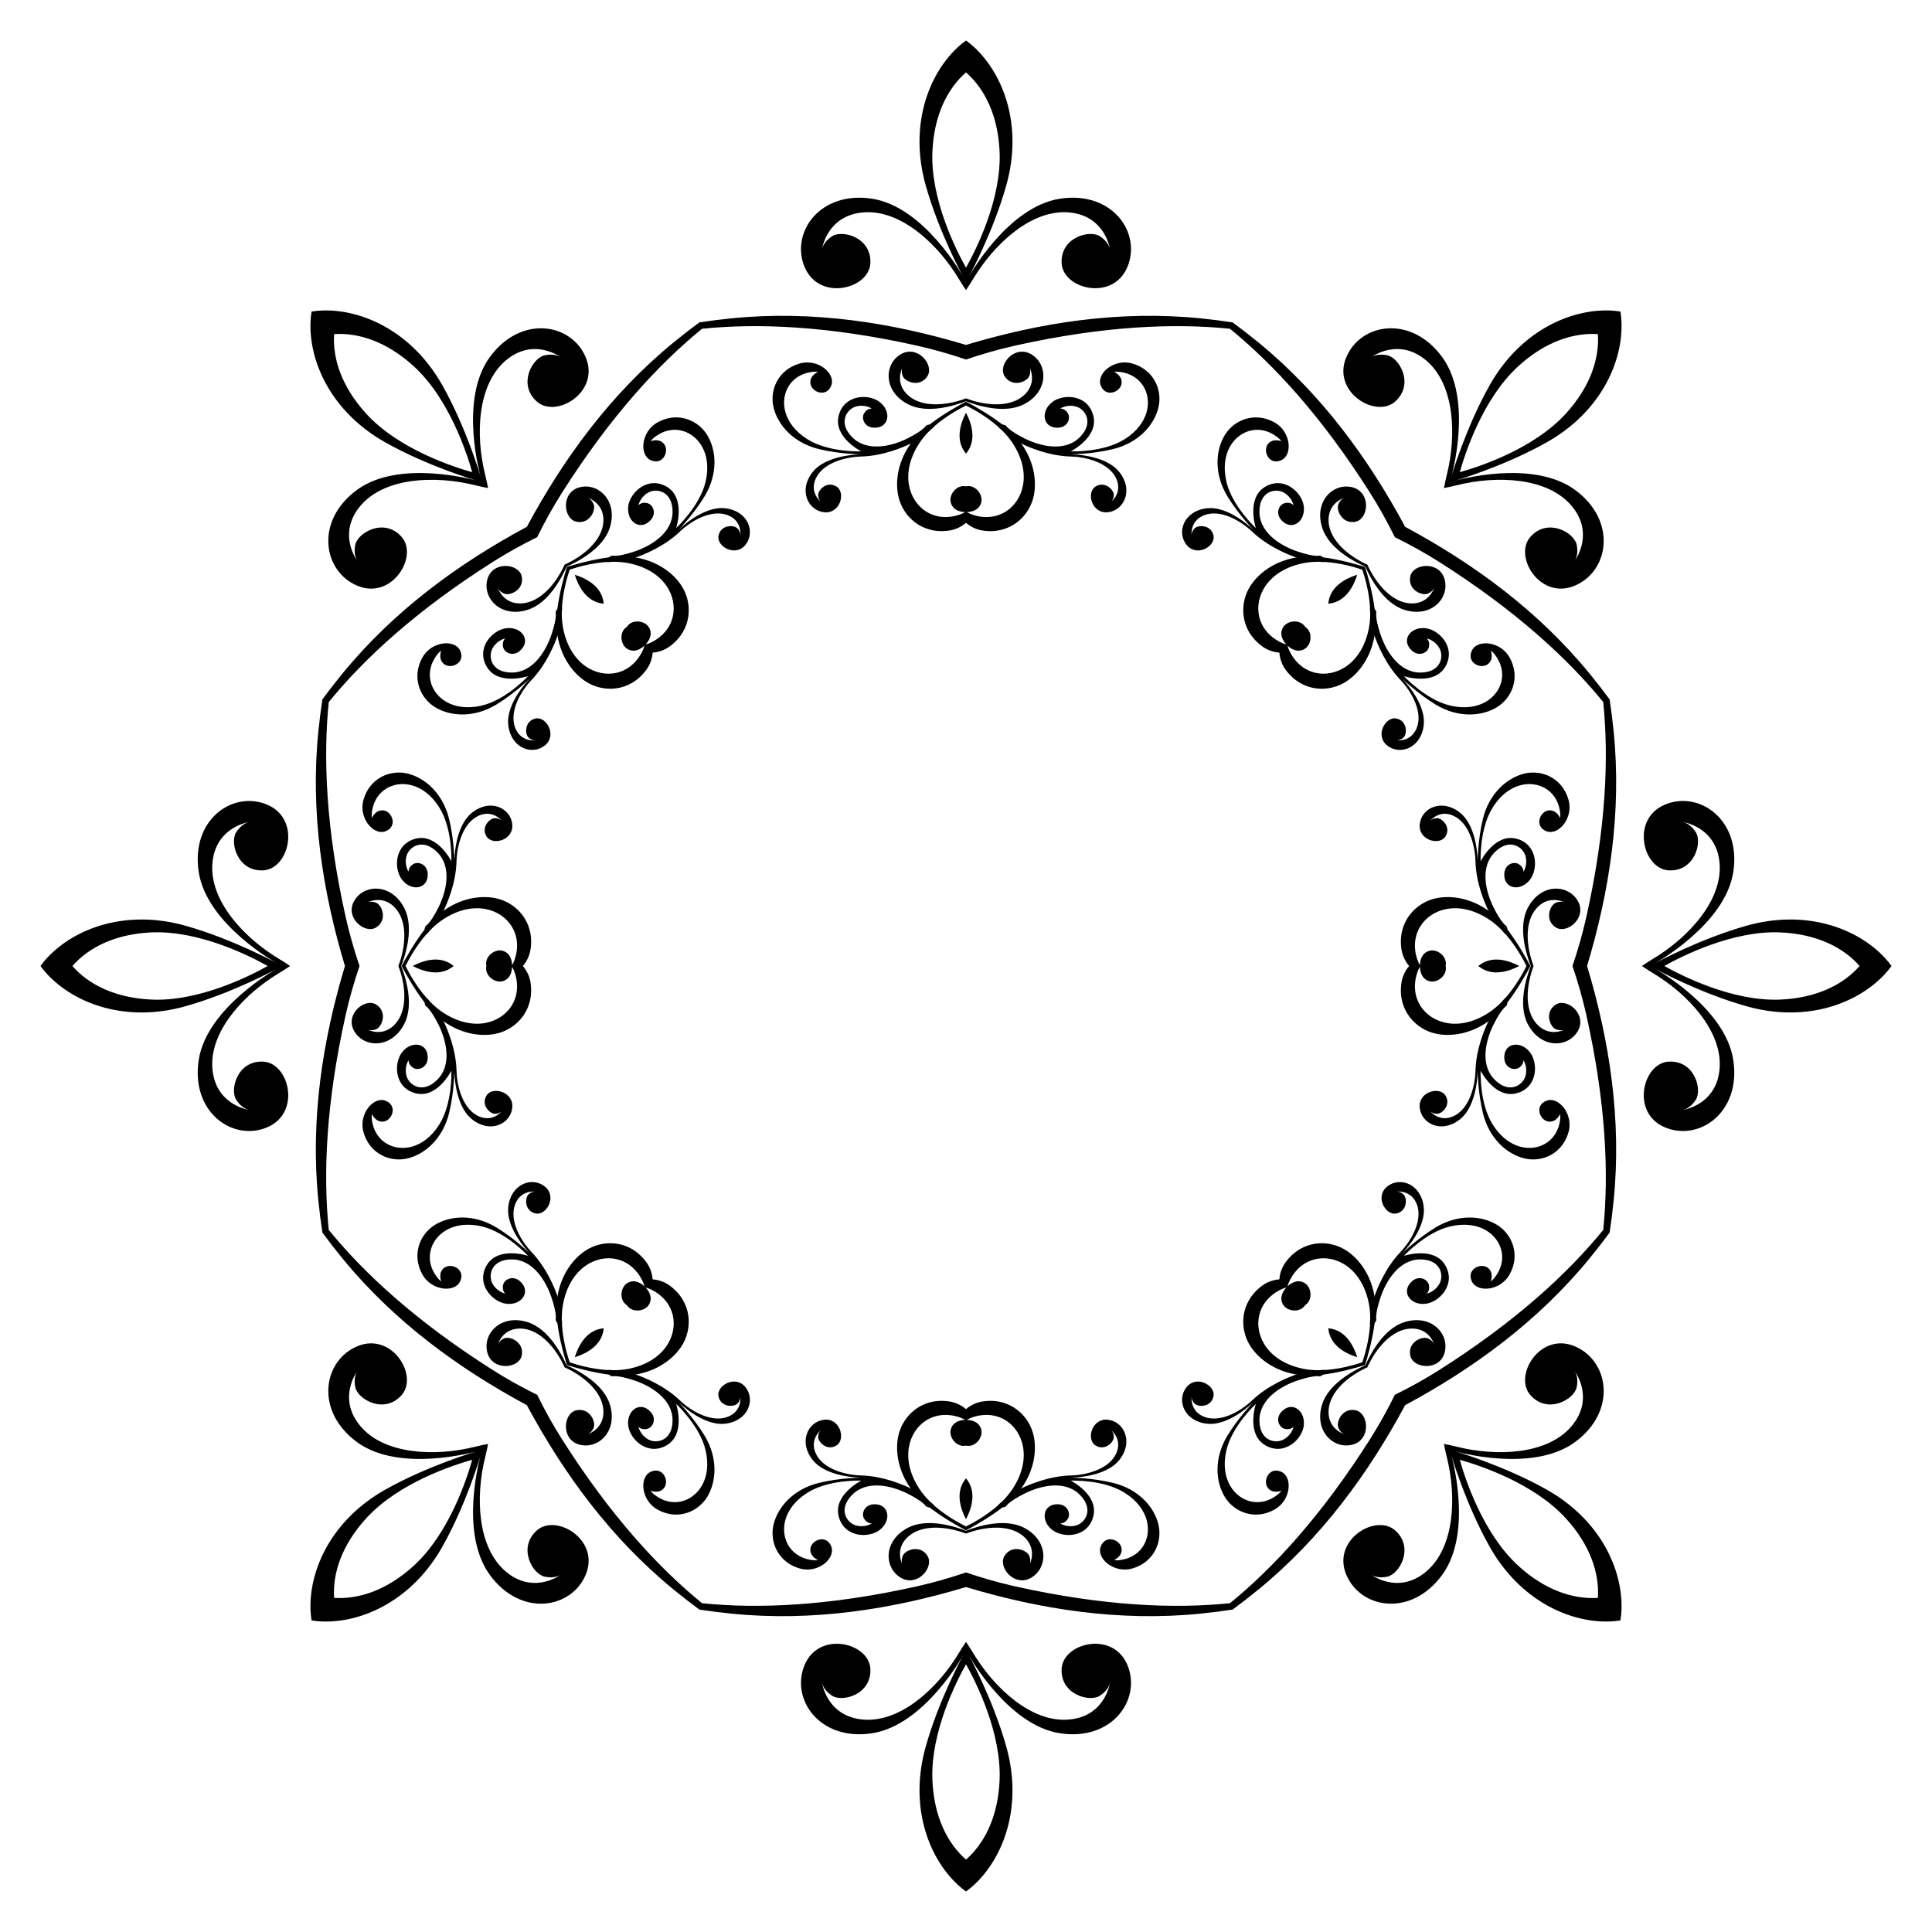 <?xml version="1.0" encoding="UTF-8"?>
<!DOCTYPE svg  PUBLIC '-//W3C//DTD SVG 1.1//EN'  'http://www.w3.org/Graphics/SVG/1.1/DTD/svg11.dtd'>
<svg enable-background="new 0 0 1670 1670" version="1.1" viewBox="0 0 1670 1670" xml:space="preserve" xmlns="http://www.w3.org/2000/svg">

	<path d="m787.62 382.82c-0.143 0.196-0.276 0.394-0.417 0.591-0.576 0.242-0.72 0.207 0.417-0.591zm-305.86 165.94c0.037 0.24 0.083 0.474 0.123 0.712-0.236 0.579-0.363 0.655-0.123-0.712zm-98.94 333.61c0.196 0.143 0.394 0.276 0.591 0.417 0.242 0.576 0.207 0.72-0.591-0.417zm165.94 305.86c0.24-0.037 0.474-0.083 0.712-0.123 0.579 0.236 0.655 0.363-0.712 0.123zm333.61 98.94c0.143-0.196 0.276-0.394 0.417-0.591 0.576-0.242 0.72-0.207-0.417 0.591zm305.86-165.94c-0.037-0.24-0.083-0.474-0.123-0.712 0.236-0.579 0.363-0.655 0.123 0.712zm98.94-333.61c-0.196-0.143-0.394-0.276-0.591-0.417-0.242-0.576-0.207-0.72 0.591 0.417zm-165.94-305.86c-0.24 0.037-0.474 0.083-0.712 0.123-0.579-0.236-0.655-0.363 0.712-0.123zm-238.44-98.349c-0.14-0.197-0.274-0.395-0.417-0.591 1.136 0.797 0.993 0.833 0.417 0.591zm-333.32 98.472c-0.238-0.04-0.472-0.086-0.712-0.123 1.367-0.24 1.291-0.113 0.712 0.123zm-166.06 305.32c-0.197 0.14-0.395 0.274-0.591 0.417 0.797-1.136 0.833-0.993 0.591-0.417zm98.472 333.32c-0.04 0.238-0.086 0.473-0.123 0.712-0.24-1.368-0.113-1.291 0.123-0.712zm305.32 166.06c0.14 0.197 0.274 0.395 0.417 0.591-1.136-0.798-0.993-0.833-0.417-0.591zm333.32-98.472c0.238 0.04 0.473 0.086 0.712 0.123-1.368 0.24-1.291 0.113-0.712-0.123zm166.06-305.32c0.197-0.14 0.395-0.274 0.591-0.417-0.798 1.136-0.833 0.993-0.591 0.417zm-98.472-333.32c0.04-0.238 0.086-0.472 0.123-0.712 0.24 1.367 0.113 1.291-0.123 0.712zm-353.11-318.11c-7.97-14.148-30.9-58.735-29.031-100.41 1.417-31.745 13.189-54.487 29.031-68.391 15.842 13.904 27.614 36.646 29.031 68.391 1.869 41.679-21.061 86.266-29.031 100.41zm-426.83 176.8c-15.64-4.369-63.382-19.682-91.532-50.476-21.445-23.449-29.202-47.854-27.832-68.888 21.034-1.37 45.439 6.387 68.888 27.832 30.793 28.15 46.107 75.891 50.476 91.532zm-176.8 426.83c-14.148 7.97-58.735 30.9-100.41 29.031-31.745-1.417-54.487-13.189-68.391-29.031 13.904-15.842 36.646-27.614 68.391-29.031 41.679-1.869 86.266 21.061 100.41 29.031zm176.8 426.83c-4.369 15.64-19.682 63.382-50.476 91.532-23.449 21.445-47.854 29.202-68.888 27.832-1.37-21.034 6.387-45.439 27.832-68.888 28.15-30.793 75.891-46.107 91.532-50.475zm426.83 176.8c7.97 14.148 30.9 58.735 29.031 100.41-1.417 31.745-13.189 54.487-29.031 68.391-15.842-13.904-27.614-36.646-29.031-68.391-1.869-41.679 21.061-86.266 29.031-100.41zm426.83-176.8c15.64 4.369 63.382 19.682 91.532 50.476 21.445 23.449 29.202 47.854 27.832 68.888-21.034 1.37-45.439-6.387-68.888-27.832-30.793-28.15-46.107-75.891-50.475-91.532zm176.8-426.83c14.148-7.97 58.735-30.9 100.41-29.031 31.745 1.417 54.487 13.189 68.391 29.031-13.904 15.842-36.646 27.614-68.391 29.031-41.679 1.869-86.266-21.061-100.41-29.031zm-176.8-426.83c4.369-15.64 19.682-63.382 50.476-91.532 23.449-21.445 47.854-29.202 68.888-27.832 1.37 21.034-6.387 45.439-27.832 68.888-28.15 30.793-75.891 46.107-91.532 50.476zm-426.83-373.17c-2.551 1.833-4.978 3.824-7.258 5.958-25.643 24.001-41.835 68.201-27.649 118.98 11.445 41.002 32.378 79.177 32.378 79.177s-33.298-60.361-78.695-67.349c-45.428-6.976-70.818 29.674-58.17 59.299 12.649 29.618 55.577 18.809 56.725-3.506 1.192-22.347-24.075-29.088-32.946-23.408-6.477 4.164-8.318 8.925-8.842 11.186 1.097-5.855 7.212-29.161 35.35-31.706 32.187-2.914 64.595 26.89 82.998 57.62 1.948 3.252 3.993 6.422 6.11 9.504 2.118-3.082 4.162-6.251 6.11-9.504 18.402-30.73 50.811-60.534 82.998-57.62 28.138 2.545 34.253 25.851 35.35 31.706-0.525-2.261-2.366-7.022-8.842-11.186-8.871-5.68-34.138 1.061-32.946 23.408 1.148 22.315 44.076 33.125 56.725 3.506 12.649-29.625-12.741-66.275-58.17-59.299-45.397 6.988-78.695 67.349-78.695 67.349s20.934-38.175 32.378-79.177c14.186-50.78-2.006-94.98-27.649-118.98-2.281-2.135-4.707-4.125-7.259-5.958zm-565.69 234.31c-0.508 3.1-0.816 6.224-0.919 9.346-1.161 35.104 18.644 77.807 64.581 103.68 37.085 20.9 78.881 33.092 78.881 33.092s-66.227-19.136-103.27 8.023c-37.055 27.19-29.094 71.059 0.799 83.063 29.888 11.999 52.599-25.999 37.631-42.59-14.959-16.644-37.592-3.545-39.848 6.744-1.635 7.524 0.429 12.192 1.657 14.163-3.364-4.916-15.52-25.72 2.577-47.416 20.699-24.82 64.69-26.662 99.432-17.945 3.678 0.922 7.364 1.718 11.041 2.4-0.682-3.677-1.478-7.363-2.4-11.041-8.717-34.742-6.875-78.733 17.945-99.432 21.696-18.097 42.5-5.941 47.416-2.577-1.97-1.228-6.638-3.293-14.163-1.657-10.289 2.256-23.388 24.889-6.744 39.848 16.591 14.968 54.589-7.744 42.59-37.631-12.004-29.892-55.873-37.854-83.063-0.799-27.159 37.042-8.023 103.27-8.023 103.27s-12.192-41.796-33.092-78.881c-25.876-45.938-68.58-65.742-103.68-64.581-3.122 0.103-6.246 0.411-9.346 0.919zm-234.31 565.69c1.833 2.551 3.824 4.978 5.958 7.258 24.001 25.643 68.201 41.835 118.98 27.649 41.002-11.445 79.177-32.378 79.177-32.378s-60.361 33.298-67.349 78.695c-6.976 45.428 29.674 70.818 59.299 58.17 29.618-12.649 18.809-55.577-3.506-56.725-22.347-1.192-29.088 24.075-23.408 32.946 4.164 6.477 8.925 8.318 11.186 8.842-5.855-1.097-29.161-7.212-31.706-35.35-2.914-32.187 26.89-64.595 57.62-82.998 3.252-1.948 6.422-3.993 9.504-6.11-3.082-2.118-6.251-4.162-9.504-6.11-30.73-18.402-60.534-50.811-57.62-82.998 2.545-28.138 25.851-34.253 31.706-35.35-2.261 0.525-7.022 2.366-11.186 8.842-5.68 8.871 1.061 34.138 23.408 32.946 22.315-1.148 33.125-44.076 3.506-56.725-29.625-12.649-66.275 12.741-59.299 58.17 6.988 45.397 67.349 78.695 67.349 78.695s-38.175-20.934-79.177-32.378c-50.78-14.186-94.98 2.006-118.98 27.649-2.135 2.281-4.125 4.707-5.958 7.259zm234.31 565.69c3.1 0.508 6.224 0.816 9.346 0.919 35.104 1.161 77.807-18.644 103.68-64.581 20.9-37.085 33.092-78.881 33.092-78.881s-19.136 66.227 8.023 103.27c27.19 37.055 71.059 29.094 83.063-0.799 11.999-29.888-25.999-52.599-42.59-37.631-16.644 14.959-3.545 37.592 6.744 39.848 7.524 1.635 12.192-0.429 14.163-1.657-4.916 3.364-25.72 15.52-47.416-2.577-24.82-20.699-26.662-64.69-17.945-99.432 0.922-3.678 1.718-7.364 2.4-11.041-3.677 0.682-7.363 1.478-11.041 2.4-34.742 8.717-78.733 6.875-99.432-17.945-18.097-21.696-5.941-42.5-2.577-47.416-1.228 1.97-3.293 6.638-1.657 14.163 2.256 10.289 24.889 23.388 39.848 6.744 14.968-16.591-7.744-54.589-37.631-42.59-29.892 12.004-37.854 55.873-0.799 83.063 37.042 27.159 103.27 8.023 103.27 8.023s-41.796 12.191-78.881 33.091c-45.938 25.876-65.742 68.58-64.581 103.68 0.103 3.122 0.411 6.246 0.919 9.346zm565.69 234.31c2.551-1.833 4.978-3.824 7.258-5.958 25.643-24.001 41.835-68.201 27.649-118.98-11.445-41.002-32.378-79.176-32.378-79.176s33.298 60.361 78.695 67.349c45.428 6.976 70.818-29.674 58.17-59.299-12.649-29.618-55.577-18.809-56.725 3.506-1.192 22.347 24.075 29.088 32.946 23.408 6.477-4.164 8.318-8.925 8.842-11.186-1.097 5.855-7.212 29.161-35.35 31.706-32.187 2.914-64.595-26.89-82.998-57.62-1.948-3.252-3.993-6.422-6.11-9.504-2.118 3.082-4.162 6.251-6.11 9.504-18.402 30.73-50.811 60.534-82.998 57.62-28.138-2.545-34.253-25.851-35.35-31.706 0.525 2.261 2.366 7.022 8.842 11.186 8.871 5.68 34.138-1.061 32.946-23.408-1.148-22.315-44.076-33.125-56.725-3.506-12.649 29.625 12.741 66.275 58.17 59.299 45.397-6.988 78.695-67.349 78.695-67.349s-20.934 38.175-32.378 79.176c-14.186 50.78 2.006 94.98 27.649 118.98 2.281 2.135 4.707 4.125 7.259 5.958zm565.69-234.31c0.508-3.1 0.816-6.224 0.919-9.346 1.161-35.104-18.644-77.807-64.581-103.68-37.085-20.9-78.881-33.091-78.881-33.091s66.227 19.136 103.27-8.023c37.055-27.19 29.094-71.059-0.799-83.063-29.888-11.999-52.599 25.999-37.631 42.59 14.959 16.644 37.592 3.545 39.848-6.744 1.635-7.524-0.429-12.192-1.657-14.163 3.364 4.915 15.52 25.72-2.577 47.416-20.699 24.82-64.69 26.662-99.432 17.945-3.678-0.922-7.364-1.718-11.041-2.4 0.682 3.677 1.478 7.363 2.4 11.041 8.717 34.742 6.875 78.733-17.945 99.432-21.696 18.097-42.5 5.941-47.416 2.577 1.97 1.228 6.638 3.293 14.163 1.657 10.289-2.256 23.388-24.889 6.744-39.848-16.591-14.968-54.589 7.744-42.59 37.631 12.004 29.892 55.873 37.854 83.063 0.799 27.159-37.042 8.023-103.27 8.023-103.27s12.191 41.796 33.091 78.881c25.876 45.938 68.58 65.742 103.68 64.581 3.122-0.103 6.246-0.411 9.346-0.919zm234.31-565.69c-1.833-2.551-3.824-4.978-5.958-7.258-24.001-25.643-68.201-41.835-118.98-27.649-41.002 11.445-79.176 32.378-79.176 32.378s60.361-33.298 67.349-78.695c6.976-45.428-29.674-70.818-59.299-58.17-29.618 12.649-18.809 55.577 3.506 56.725 22.347 1.192 29.088-24.075 23.408-32.946-4.164-6.477-8.925-8.318-11.186-8.842 5.855 1.097 29.161 7.212 31.706 35.35 2.914 32.187-26.89 64.595-57.62 82.998-3.252 1.948-6.422 3.993-9.504 6.11 3.082 2.118 6.251 4.162 9.504 6.11 30.73 18.402 60.534 50.811 57.62 82.998-2.545 28.138-25.851 34.253-31.706 35.35 2.261-0.525 7.022-2.366 11.186-8.842 5.68-8.871-1.061-34.138-23.408-32.946-22.315 1.148-33.125 44.076-3.506 56.725 29.625 12.649 66.275-12.741 59.299-58.17-6.988-45.397-67.349-78.695-67.349-78.695s38.175 20.934 79.176 32.378c50.78 14.186 94.98-2.006 118.98-27.649 2.135-2.281 4.125-4.707 5.958-7.259zm-234.31-565.69c-3.1-0.508-6.224-0.816-9.346-0.919-35.104-1.161-77.807 18.644-103.68 64.581-20.9 37.085-33.091 78.881-33.091 78.881s19.136-66.227-8.023-103.27c-27.19-37.055-71.059-29.094-83.063 0.799-11.999 29.888 25.999 52.599 42.59 37.631 16.644-14.959 3.545-37.592-6.744-39.848-7.524-1.635-12.192 0.429-14.163 1.657 4.915-3.364 25.72-15.52 47.416 2.577 24.82 20.699 26.662 64.69 17.945 99.432-0.922 3.678-1.718 7.364-2.4 11.041 3.677-0.682 7.363-1.478 11.041-2.4 34.742-8.717 78.733-6.875 99.432 17.945 18.097 21.696 5.941 42.5 2.577 47.416 1.228-1.97 3.293-6.638 1.657-14.163-2.256-10.289-24.889-23.388-39.848-6.744-14.968 16.591 7.744 54.589 37.631 42.59 29.892-12.004 37.854-55.873 0.799-83.063-37.042-27.159-103.27-8.023-103.27-8.023s41.796-12.192 78.881-33.092c45.938-25.876 65.742-68.58 64.581-103.68-0.103-3.122-0.411-6.246-0.919-9.346zm-565.69 28.843c-64.312-19.33-132.48-30.012-202.55-22.997-9.75 0.974-19.042 2.158-27.891 3.517-7.218 5.297-14.625 11.03-22.209 17.236-54.502 44.58-95.153 100.34-126.96 159.48-59.144 31.807-114.9 72.458-159.48 126.96-6.205 7.583-11.939 14.99-17.236 22.209-1.359 8.849-2.542 18.141-3.517 27.891-7.016 70.062 3.667 138.23 22.997 202.55-19.33 64.312-30.012 132.48-22.997 202.55 0.974 9.75 2.158 19.042 3.517 27.891 5.297 7.218 11.03 14.625 17.236 22.209 44.58 54.502 100.34 95.153 159.48 126.96 31.807 59.144 72.458 114.9 126.96 159.48 7.583 6.206 14.99 11.939 22.209 17.236 8.849 1.359 18.141 2.542 27.891 3.517 70.062 7.016 138.23-3.667 202.55-22.997 64.312 19.33 132.48 30.012 202.55 22.997 9.75-0.974 19.042-2.158 27.891-3.517 7.218-5.297 14.625-11.03 22.209-17.236 54.502-44.58 95.153-100.34 126.96-159.48 59.144-31.807 114.9-72.458 159.48-126.96 6.206-7.583 11.939-14.99 17.236-22.209 1.359-8.849 2.542-18.141 3.517-27.891 7.016-70.062-3.667-138.23-22.997-202.55 19.33-64.312 30.012-132.48 22.997-202.55-0.974-9.75-2.158-19.042-3.517-27.891-5.297-7.218-11.03-14.625-17.236-22.209-44.58-54.502-100.34-95.153-159.48-126.96-31.807-59.144-72.458-114.9-126.96-159.48-7.583-6.205-14.99-11.939-22.209-17.236-8.849-1.359-18.141-2.542-27.891-3.517-70.062-7.016-138.23 3.667-202.55 22.997zm-228.15-13.968c48.356-4.943 109.49-2.45 185.64 14.565 14.403 3.217 28.557 7.282 42.513 12.022 13.956-4.74 28.11-8.805 42.513-12.022 76.148-17.015 137.28-19.508 185.64-14.565 37.688 30.698 79.155 75.69 120.97 141.57 7.91 12.459 15.044 25.342 21.56 38.562 13.22 6.517 26.102 13.651 38.562 21.561 65.876 41.813 110.87 83.281 141.57 120.97 4.943 48.356 2.45 109.49-14.565 185.64-3.217 14.403-7.282 28.557-12.022 42.513 4.74 13.956 8.805 28.11 12.022 42.513 17.015 76.148 19.508 137.28 14.565 185.64-30.698 37.688-75.69 79.155-141.57 120.97-12.459 7.91-25.342 15.044-38.562 21.56-6.517 13.22-13.651 26.102-21.56 38.562-41.813 65.876-83.28 110.87-120.97 141.57-48.356 4.943-109.49 2.45-185.64-14.565-14.403-3.217-28.557-7.282-42.513-12.022-13.956 4.74-28.11 8.805-42.513 12.022-76.148 17.015-137.28 19.508-185.64 14.565-37.688-30.698-79.155-75.69-120.97-141.57-7.91-12.459-15.044-25.342-21.561-38.562-13.22-6.517-26.102-13.651-38.562-21.56-65.876-41.813-110.87-83.28-141.57-120.97-4.943-48.356-2.45-109.49 14.565-185.64 3.217-14.403 7.282-28.557 12.022-42.513-4.74-13.956-8.805-28.11-12.022-42.513-17.015-76.148-19.508-137.28-14.565-185.64 30.698-37.688 75.69-79.155 141.57-120.97 12.459-7.91 25.342-15.044 38.562-21.561 6.517-13.22 13.651-26.102 21.561-38.562 41.813-65.876 83.281-110.87 120.97-141.57zm228.15 60.184c-16.807 6.355-37.689 8.076-49.686-2.345-11.235-9.765-6.636-21.631-5.32-24.427-0.469 1.117-1.162 3.732 0.338 7.525 2.025 5.155 14.877 10.05 21.26 0.161 6.352-9.889-8.611-27.711-23.143-18.964-14.507 8.735-14.945 32.187 6.568 43.188 16.766 8.568 40.365 1.048 49.983-2.697 9.618 3.745 33.217 11.264 49.983 2.697 21.513-11.001 21.074-34.452 6.568-43.188-14.531-8.747-29.495 9.075-23.143 18.964 6.383 9.89 19.236 4.994 21.26-0.161 1.501-3.793 0.808-6.408 0.338-7.525 1.315 2.796 5.915 14.663-5.32 24.427-11.998 10.422-32.88 8.701-49.686 2.345zm-346.93 143.7c-7.39 16.378-20.939 32.361-36.792 33.475-14.849 1.04-19.987-10.603-21.034-13.511 0.458 1.121 1.817 3.461 5.56 5.082 5.077 2.214 17.626-3.413 15.147-14.92-2.501-11.484-25.684-13.506-29.774 2.955-4.081 16.435 12.191 33.327 35.182 25.894 17.913-5.797 29.283-27.801 33.436-37.25 9.449-4.153 31.453-15.523 37.25-33.436 7.433-22.991-9.46-39.263-25.894-35.182-16.461 4.09-14.439 27.273-2.955 29.774 11.507 2.479 17.133-10.07 14.92-15.147-1.621-3.743-3.96-5.102-5.082-5.56 2.908 1.047 14.55 6.186 13.511 21.034-1.115 15.853-17.097 29.402-33.475 36.792zm-143.7 346.93c6.355 16.807 8.076 37.689-2.345 49.686-9.765 11.235-21.631 6.636-24.427 5.32 1.117 0.469 3.732 1.162 7.525-0.338 5.155-2.025 10.05-14.877 0.161-21.26-9.889-6.352-27.711 8.611-18.964 23.143 8.735 14.507 32.187 14.945 43.188-6.568 8.568-16.766 1.048-40.365-2.697-49.983 3.745-9.618 11.264-33.217 2.697-49.983-11.001-21.513-34.452-21.074-43.188-6.568-8.747 14.531 9.075 29.495 18.964 23.143 9.89-6.383 4.994-19.236-0.161-21.26-3.793-1.501-6.408-0.808-7.525-0.338 2.796-1.315 14.663-5.915 24.427 5.32 10.422 11.998 8.701 32.88 2.345 49.686zm143.7 346.92c16.378 7.39 32.361 20.94 33.475 36.792 1.04 14.849-10.603 19.987-13.511 21.034 1.121-0.458 3.461-1.817 5.082-5.56 2.214-5.077-3.413-17.626-14.92-15.147-11.484 2.501-13.506 25.684 2.955 29.774 16.435 4.081 33.327-12.191 25.894-35.182-5.797-17.913-27.801-29.283-37.25-33.436-4.153-9.449-15.523-31.453-33.436-37.25-22.991-7.433-39.263 9.46-35.182 25.894 4.09 16.461 27.273 14.44 29.774 2.955 2.479-11.507-10.07-17.133-15.147-14.92-3.743 1.621-5.102 3.96-5.56 5.082 1.047-2.908 6.186-14.55 21.034-13.511 15.853 1.115 29.402 17.097 36.792 33.475zm346.93 143.7c16.807-6.355 37.689-8.076 49.686 2.345 11.235 9.764 6.636 21.631 5.32 24.427 0.469-1.117 1.162-3.732-0.338-7.525-2.025-5.155-14.877-10.05-21.26-0.161-6.352 9.889 8.611 27.711 23.143 18.964 14.507-8.735 14.945-32.187-6.568-43.188-16.766-8.568-40.365-1.048-49.983 2.697-9.618-3.745-33.217-11.264-49.983-2.697-21.513 11.001-21.074 34.452-6.568 43.188 14.531 8.747 29.495-9.075 23.143-18.964-6.383-9.89-19.236-4.994-21.26 0.161-1.501 3.793-0.808 6.408-0.338 7.525-1.315-2.796-5.915-14.663 5.32-24.427 11.998-10.422 32.88-8.701 49.686-2.345zm346.92-143.7c7.39-16.378 20.94-32.361 36.792-33.475 14.849-1.04 19.987 10.603 21.034 13.511-0.458-1.122-1.817-3.461-5.56-5.082-5.077-2.213-17.626 3.413-15.147 14.92 2.501 11.484 25.684 13.506 29.774-2.955 4.081-16.435-12.191-33.327-35.182-25.894-17.913 5.797-29.283 27.801-33.436 37.25-9.449 4.153-31.453 15.523-37.25 33.436-7.433 22.991 9.46 39.263 25.894 35.182 16.461-4.09 14.44-27.273 2.955-29.774-11.507-2.479-17.133 10.07-14.92 15.147 1.621 3.743 3.96 5.102 5.082 5.56-2.908-1.047-14.55-6.186-13.511-21.034 1.115-15.853 17.097-29.402 33.475-36.792zm143.7-346.92c-6.355-16.807-8.076-37.689 2.345-49.686 9.764-11.235 21.631-6.636 24.427-5.32-1.117-0.469-3.732-1.162-7.525 0.338-5.155 2.025-10.05 14.877-0.161 21.26 9.889 6.352 27.711-8.611 18.964-23.143-8.735-14.507-32.187-14.945-43.188 6.568-8.568 16.766-1.048 40.365 2.697 49.983-3.745 9.618-11.264 33.217-2.697 49.983 11.001 21.513 34.452 21.074 43.188 6.568 8.747-14.531-9.075-29.495-18.964-23.143-9.89 6.383-4.994 19.236 0.161 21.26 3.793 1.501 6.408 0.808 7.525 0.338-2.796 1.315-14.663 5.915-24.427-5.32-10.422-11.998-8.701-32.88-2.345-49.686zm-143.7-346.93c-16.378-7.39-32.361-20.939-33.475-36.792-1.04-14.849 10.603-19.987 13.511-21.034-1.122 0.458-3.461 1.817-5.082 5.56-2.213 5.077 3.413 17.626 14.92 15.147 11.484-2.501 13.506-25.684-2.955-29.774-16.435-4.081-33.327 12.191-25.894 35.182 5.797 17.913 27.801 29.283 37.25 33.436 4.153 9.449 15.523 31.453 33.436 37.25 22.991 7.433 39.263-9.46 35.182-25.894-4.09-16.461-27.273-14.439-29.774-2.955-2.479 11.507 10.07 17.133 15.147 14.92 3.743-1.621 5.102-3.96 5.56-5.082-1.047 2.908-6.186 14.55-21.034 13.511-15.853-1.115-29.402-17.097-36.792-33.475zm-346.92-140.89c-6.539 3.413-19.436 10.57-31.39 19.7-3.214 0.676-3.29 1.179-3.29 1.179s-1.932 3.895-15.871 10.883c-13.945 7-34.897 11.859-47.694-0.889-12.816-12.729-4.723-24.594 3.278-26.693 8.001-2.08 13.507 1.803 13.507 1.803s-4.191-0.284-6.766 4.346c-2.556 4.618 0.889 13.544 11.47 12.062 10.612-1.518 11.864-14.433 2.277-21.964-9.562-7.544-31.063-6.729-35.613 11.859-4.556 18.612 19.569 30.687 19.569 30.687s-27.903 1.197-46.44-10.396c-21.798-13.63-24.1-34.187-15.988-46.496 7.612-11.606 21.26-12.088 23.168-11.952l1.908 0.111s-7.778 3.223-6.537 10.451c1.241 7.223 13.71 11.964 17.896 1.488 4.161-10.482-11.469-23.668-27.168-19.174-19.026 5.426-26.23 23.334-22.637 38.138 3.593 14.828 16.84 30.359 39.076 35.841 17.914 4.408 36.816 4.605 36.816 4.605s-29.921-0.272-42.224 15.396c-12.346 15.679-3.889 33.088 9.988 34.618 13.902 1.544 18.964-16.964 10.778-22.174-8.204-5.21-16.137 2.895-15.872 7.457 0.191 3.356 1.622 5.08 2.364 5.757-1.959-1.645-9.505-8.944-4.463-20.141 5.778-12.803 23.927-18.661 39.471-19.075 18.796-0.489 36.167-8.041 42.561-11.15-10.487 14.707-13.468 31.235-10.843 44.646 3.556 18.136 20.582 34.15 44.317 30.477 5.622-0.864 10.495-3.338 14.351-6.648 3.856 3.31 8.729 5.784 14.351 6.648 23.736 3.673 40.762-12.34 44.317-30.477 2.625-13.411-0.356-29.939-10.843-44.646 6.394 3.109 23.765 10.661 42.561 11.15 15.543 0.414 33.692 6.272 39.471 19.075 5.042 11.197-2.504 18.496-4.463 20.141 0.742-0.677 2.174-2.402 2.364-5.757 0.266-4.562-7.667-12.667-15.872-7.457-8.185 5.21-3.123 23.717 10.778 22.174 13.877-1.531 22.334-18.939 9.988-34.618-12.303-15.668-42.224-15.396-42.224-15.396s18.902-0.197 36.816-4.605c22.236-5.482 35.483-21.013 39.076-35.841 3.592-14.803-3.611-32.712-22.637-38.138-15.698-4.494-31.328 8.692-27.168 19.174 4.185 10.476 16.655 5.735 17.896-1.488 1.241-7.228-6.537-10.451-6.537-10.451s0 0 1.908-0.111c1.907-0.136 15.556 0.346 23.168 11.952 8.111 12.309 5.809 32.866-15.988 46.496-18.538 11.593-46.44 10.396-46.44 10.396s24.125-12.075 19.569-30.687c-4.55-18.588-26.051-19.403-35.613-11.859-9.587 7.531-8.334 20.446 2.277 21.964 10.581 1.482 14.026-7.445 11.47-12.062-2.575-4.63-6.766-4.346-6.766-4.346s5.506-3.883 13.507-1.803c8 2.099 16.093 13.964 3.278 26.693-12.797 12.748-33.748 7.889-47.694 0.889-13.939-6.988-15.871-10.883-15.871-10.883s-0.076-0.503-3.29-1.179c-11.954-9.131-24.851-16.287-31.39-19.7zm-344.94 142.88c-2.21 7.037-6.269 21.217-8.266 36.126-1.795 2.751-1.492 3.16-1.492 3.16s1.388 4.12-3.527 18.918c-4.911 14.811-16.29 33.061-34.353 33.096-18.063 0.061-20.73-14.051-16.557-21.192 4.186-7.128 10.825-8.276 10.825-8.276s-3.164 2.763-1.711 7.857c1.458 5.072 10.206 8.948 16.64 0.419 6.43-8.577-1.816-18.595-13.92-17.141-12.096 1.427-26.723 17.207-16.797 33.567 9.939 16.382 35.536 7.861 35.536 7.861s-18.884 20.577-40.19 25.487c-25.051 5.776-41.215-7.133-44.183-21.572-2.825-13.589 6.486-23.581 7.931-24.833l1.428-1.27s-3.221 7.779 2.767 12.013c5.985 4.23 18.154-1.235 13.706-11.602-4.47-10.354-24.846-8.626-32.768 5.652-9.616 17.29-2.047 35.047 10.96 42.974 13.026 7.944 33.375 9.559 52.975-2.288 15.784-9.551 29.289-22.777 29.289-22.777s-21.35 20.965-18.97 40.744c2.357 19.817 20.647 26.146 31.542 17.416 10.922-8.739 1.414-25.405-8.058-23.301-9.485 2.117-9.363 13.458-5.95 16.496 2.508 2.238 4.739 2.445 5.743 2.399-2.549 0.222-13.045 0.397-17.398-11.086-4.967-13.139 3.724-30.114 14.422-41.398 12.945-13.637 19.888-31.26 22.211-37.98 2.984 17.815 12.563 31.609 23.902 39.237 15.339 10.31 38.701 9.594 52.888-9.787 3.364-4.586 5.061-9.782 5.447-14.849 5.067-0.386 10.262-2.083 14.849-5.447 19.381-14.187 20.097-37.549 9.787-52.888-7.627-11.339-21.422-20.918-39.237-23.902 6.719-2.323 24.343-9.266 37.98-22.211 11.284-10.698 28.259-19.389 41.398-14.422 11.482 4.352 11.308 14.849 11.086 17.398 0.046-1.004-0.161-3.235-2.399-5.743-3.038-3.414-14.378-3.536-16.496 5.95-2.104 9.472 14.562 18.979 23.301 8.058 8.73-10.895 2.401-29.185-17.416-31.542-19.779-2.379-40.744 18.97-40.744 18.97s13.226-13.505 22.777-29.289c11.847-19.599 10.232-39.949 2.288-52.975-7.927-13.008-25.684-20.577-42.974-10.96-14.278 7.922-16.006 28.298-5.652 32.768 10.367 4.448 15.832-7.722 11.602-13.706-4.234-5.989-12.013-2.767-12.013-2.767s0 0 1.27-1.428c1.252-1.445 11.244-10.755 24.833-7.931 14.439 2.968 27.347 19.132 21.572 44.183-4.911 21.306-25.487 40.19-25.487 40.19s8.521-25.597-7.861-35.536c-16.361-9.926-32.14 4.701-33.567 16.797-1.454 12.104 8.564 20.35 17.141 13.92 8.529-6.434 4.654-15.182-0.419-16.64-5.094-1.453-7.857 1.711-7.857 1.711s1.147-6.639 8.276-10.825c7.141-4.173 21.254-1.506 21.192 16.557-0.035 18.062-18.285 29.442-33.096 34.353-14.798 4.915-18.918 3.527-18.918 3.527s-0.409-0.302-3.16 1.492c-14.909 1.997-29.089 6.056-36.126 8.266zm-142.88 344.94c3.413 6.539 10.57 19.436 19.7 31.39 0.676 3.214 1.179 3.29 1.179 3.29s3.895 1.932 10.883 15.871c7 13.945 11.859 34.897-0.889 47.694-12.729 12.816-24.594 4.723-26.693-3.278-2.08-8.001 1.803-13.507 1.803-13.507s-0.284 4.191 4.346 6.766c4.618 2.556 13.544-0.889 12.062-11.47-1.518-10.612-14.433-11.864-21.964-2.277-7.544 9.562-6.729 31.063 11.859 35.613 18.612 4.556 30.687-19.569 30.687-19.569s1.197 27.903-10.396 46.44c-13.63 21.798-34.187 24.1-46.496 15.988-11.606-7.612-12.088-21.26-11.952-23.168l0.111-1.908s3.223 7.778 10.451 6.537c7.223-1.241 11.964-13.71 1.488-17.896-10.482-4.161-23.668 11.469-19.174 27.168 5.426 19.026 23.334 26.23 38.138 22.637 14.828-3.593 30.359-16.84 35.841-39.076 4.408-17.914 4.605-36.816 4.605-36.816s-0.272 29.921 15.396 42.224c15.679 12.346 33.088 3.889 34.618-9.988 1.544-13.902-16.964-18.964-22.174-10.778-5.21 8.204 2.895 16.137 7.457 15.872 3.356-0.191 5.08-1.622 5.757-2.364-1.645 1.959-8.944 9.505-20.141 4.463-12.803-5.778-18.661-23.927-19.075-39.471-0.489-18.796-8.041-36.167-11.15-42.561 14.707 10.487 31.235 13.468 44.646 10.843 18.136-3.556 34.15-20.582 30.477-44.317-0.864-5.622-3.338-10.495-6.648-14.351 3.31-3.856 5.784-8.729 6.648-14.351 3.673-23.736-12.34-40.762-30.477-44.317-13.411-2.625-29.939 0.356-44.646 10.843 3.109-6.394 10.661-23.765 11.15-42.561 0.414-15.543 6.272-33.692 19.075-39.471 11.197-5.042 18.496 2.504 20.141 4.463-0.677-0.742-2.402-2.174-5.757-2.364-4.562-0.266-12.667 7.667-7.457 15.872 5.21 8.185 23.717 3.123 22.174-10.778-1.531-13.877-18.939-22.334-34.618-9.988-15.668 12.303-15.396 42.224-15.396 42.224s-0.197-18.902-4.605-36.816c-5.482-22.236-21.013-35.483-35.841-39.076-14.803-3.592-32.712 3.611-38.138 22.637-4.494 15.698 8.692 31.328 19.174 27.168 10.476-4.185 5.735-16.655-1.488-17.896-7.228-1.241-10.451 6.537-10.451 6.537s0 0-0.111-1.908c-0.136-1.907 0.346-15.556 11.952-23.168 12.309-8.111 32.866-5.809 46.496 15.988 11.593 18.538 10.396 46.44 10.396 46.44s-12.075-24.125-30.687-19.569c-18.588 4.55-19.403 26.051-11.859 35.613 7.531 9.587 20.446 8.334 21.964-2.277 1.482-10.581-7.445-14.026-12.062-11.47-4.63 2.575-4.346 6.766-4.346 6.766s-3.883-5.506-1.803-13.507c2.099-8 13.964-16.093 26.693-3.278 12.748 12.797 7.889 33.748 0.889 47.694-6.988 13.939-10.883 15.871-10.883 15.871s-0.503 0.076-1.179 3.29c-9.131 11.954-16.287 24.851-19.7 31.39zm142.88 344.94c7.037 2.21 21.217 6.269 36.126 8.266 2.751 1.795 3.16 1.492 3.16 1.492s4.12-1.388 18.918 3.527c14.811 4.911 33.061 16.29 33.096 34.353 0.061 18.063-14.051 20.73-21.192 16.557-7.128-4.186-8.276-10.825-8.276-10.825s2.763 3.164 7.857 1.711c5.072-1.458 8.948-10.206 0.419-16.64-8.577-6.43-18.595 1.816-17.141 13.92 1.427 12.096 17.207 26.723 33.567 16.797 16.382-9.939 7.861-35.536 7.861-35.536s20.577 18.884 25.487 40.19c5.776 25.051-7.133 41.215-21.572 44.183-13.589 2.825-23.581-6.486-24.833-7.931l-1.27-1.428s7.779 3.221 12.013-2.767c4.23-5.985-1.235-18.154-11.602-13.706-10.354 4.47-8.626 24.846 5.652 32.768 17.29 9.617 35.047 2.047 42.974-10.96 7.944-13.026 9.559-33.375-2.288-52.975-9.551-15.784-22.777-29.289-22.777-29.289s20.965 21.35 40.744 18.97c19.817-2.357 26.146-20.647 17.416-31.542-8.739-10.922-25.405-1.414-23.301 8.058 2.117 9.485 13.458 9.363 16.496 5.95 2.238-2.508 2.445-4.739 2.399-5.743 0.222 2.549 0.397 13.045-11.086 17.398-13.139 4.967-30.114-3.724-41.398-14.422-13.637-12.945-31.26-19.888-37.98-22.211 17.815-2.984 31.609-12.563 39.237-23.902 10.31-15.339 9.594-38.701-9.787-52.888-4.586-3.364-9.782-5.061-14.849-5.447-0.386-5.067-2.083-10.262-5.447-14.849-14.187-19.381-37.549-20.097-52.888-9.787-11.339 7.627-20.918 21.422-23.902 39.237-2.323-6.72-9.266-24.343-22.211-37.98-10.698-11.284-19.389-28.259-14.422-41.398 4.352-11.482 14.849-11.308 17.398-11.086-1.004-0.046-3.235 0.161-5.743 2.399-3.414 3.038-3.536 14.378 5.95 16.496 9.472 2.104 18.979-14.562 8.058-23.301-10.895-8.73-29.185-2.401-31.542 17.416-2.379 19.779 18.97 40.744 18.97 40.744s-13.505-13.226-29.289-22.777c-19.599-11.847-39.949-10.232-52.975-2.288-13.008 7.927-20.577 25.684-10.96 42.974 7.922 14.278 28.298 16.006 32.768 5.652 4.448-10.367-7.722-15.832-13.706-11.602-5.989 4.234-2.767 12.013-2.767 12.013s0 0-1.428-1.27c-1.445-1.252-10.755-11.244-7.931-24.833 2.968-14.439 19.132-27.347 44.183-21.572 21.306 4.91 40.19 25.487 40.19 25.487s-25.597-8.521-35.536 7.861c-9.926 16.361 4.701 32.14 16.797 33.568 12.104 1.454 20.35-8.564 13.92-17.141-6.434-8.529-15.182-4.653-16.64 0.419-1.453 5.094 1.711 7.857 1.711 7.857s-6.639-1.147-10.825-8.276c-4.173-7.142-1.506-21.254 16.557-21.192 18.062 0.035 29.442 18.285 34.353 33.096 4.915 14.798 3.527 18.918 3.527 18.918s-0.302 0.409 1.492 3.16c1.997 14.909 6.056 29.089 8.266 36.126zm344.94 142.88c6.539-3.413 19.436-10.57 31.39-19.7 3.214-0.676 3.29-1.179 3.29-1.179s1.932-3.895 15.871-10.883c13.945-7 34.897-11.859 47.694 0.889 12.816 12.729 4.723 24.594-3.278 26.693-8.001 2.08-13.507-1.803-13.507-1.803s4.191 0.284 6.766-4.346c2.556-4.618-0.889-13.544-11.47-12.062-10.612 1.518-11.864 14.433-2.277 21.964 9.562 7.544 31.063 6.729 35.613-11.859 4.556-18.612-19.569-30.687-19.569-30.687s27.903-1.197 46.44 10.396c21.798 13.63 24.1 34.187 15.988 46.496-7.612 11.606-21.26 12.088-23.168 11.952l-1.908-0.111s7.778-3.223 6.537-10.451c-1.241-7.223-13.71-11.964-17.896-1.488-4.161 10.482 11.469 23.668 27.168 19.174 19.026-5.426 26.23-23.334 22.637-38.138-3.593-14.828-16.84-30.359-39.076-35.841-17.914-4.408-36.816-4.605-36.816-4.605s29.921 0.272 42.224-15.396c12.346-15.679 3.889-33.088-9.988-34.618-13.902-1.544-18.964 16.964-10.778 22.174 8.204 5.21 16.137-2.895 15.872-7.457-0.191-3.356-1.622-5.08-2.364-5.757 1.959 1.645 9.505 8.944 4.463 20.141-5.778 12.803-23.927 18.661-39.471 19.075-18.796 0.489-36.167 8.041-42.561 11.15 10.487-14.707 13.468-31.235 10.843-44.646-3.556-18.136-20.582-34.149-44.317-30.477-5.622 0.864-10.495 3.338-14.351 6.648-3.856-3.31-8.729-5.784-14.351-6.648-23.736-3.673-40.762 12.34-44.317 30.477-2.625 13.411 0.356 29.939 10.843 44.646-6.394-3.109-23.765-10.661-42.561-11.15-15.543-0.414-33.692-6.272-39.471-19.075-5.042-11.197 2.504-18.496 4.463-20.141-0.742 0.677-2.174 2.402-2.364 5.757-0.266 4.562 7.667 12.667 15.872 7.457 8.185-5.21 3.123-23.717-10.778-22.174-13.877 1.531-22.334 18.939-9.988 34.618 12.303 15.668 42.224 15.396 42.224 15.396s-18.902 0.197-36.816 4.605c-22.236 5.482-35.483 21.013-39.076 35.841-3.592 14.803 3.611 32.711 22.637 38.138 15.698 4.494 31.328-8.692 27.168-19.174-4.185-10.476-16.655-5.734-17.896 1.488-1.241 7.228 6.537 10.451 6.537 10.451s0 0-1.908 0.111c-1.907 0.136-15.556-0.346-23.168-11.952-8.111-12.309-5.809-32.866 15.988-46.496 18.538-11.593 46.44-10.396 46.44-10.396s-24.125 12.075-19.569 30.687c4.55 18.588 26.051 19.403 35.613 11.859 9.587-7.531 8.334-20.446-2.277-21.964-10.581-1.482-14.026 7.445-11.47 12.062 2.575 4.63 6.766 4.346 6.766 4.346s-5.506 3.883-13.507 1.803c-8-2.099-16.093-13.964-3.278-26.693 12.797-12.747 33.748-7.889 47.694-0.889 13.939 6.988 15.871 10.883 15.871 10.883s0.076 0.503 3.29 1.179c11.954 9.131 24.851 16.287 31.39 19.7zm344.94-142.88c2.21-7.038 6.269-21.217 8.266-36.126 1.795-2.751 1.492-3.16 1.492-3.16s-1.388-4.12 3.527-18.918c4.911-14.811 16.29-33.061 34.353-33.096 18.063-0.061 20.73 14.051 16.557 21.192-4.186 7.128-10.825 8.276-10.825 8.276s3.164-2.763 1.711-7.857c-1.458-5.072-10.206-8.948-16.64-0.419-6.43 8.577 1.816 18.595 13.92 17.141 12.096-1.427 26.723-17.206 16.797-33.568-9.939-16.382-35.536-7.861-35.536-7.861s18.884-20.577 40.19-25.487c25.051-5.776 41.215 7.132 44.183 21.572 2.825 13.589-6.486 23.581-7.931 24.833l-1.428 1.27s3.221-7.779-2.767-12.013c-5.985-4.23-18.154 1.235-13.706 11.602 4.47 10.354 24.846 8.626 32.768-5.652 9.617-17.29 2.047-35.047-10.96-42.974-13.026-7.944-33.375-9.559-52.975 2.288-15.784 9.551-29.289 22.777-29.289 22.777s21.35-20.965 18.97-40.744c-2.357-19.817-20.647-26.146-31.542-17.416-10.922 8.739-1.414 25.405 8.058 23.301 9.485-2.117 9.363-13.458 5.95-16.496-2.508-2.238-4.739-2.445-5.743-2.399 2.549-0.222 13.045-0.397 17.398 11.086 4.967 13.139-3.724 30.114-14.422 41.398-12.945 13.636-19.888 31.26-22.211 37.98-2.984-17.815-12.563-31.61-23.902-39.237-15.339-10.31-38.701-9.594-52.888 9.787-3.364 4.586-5.061 9.782-5.447 14.849-5.067 0.386-10.262 2.083-14.849 5.447-19.381 14.187-20.097 37.549-9.787 52.888 7.627 11.339 21.422 20.918 39.237 23.902-6.72 2.323-24.343 9.266-37.98 22.211-11.284 10.698-28.259 19.389-41.398 14.422-11.482-4.352-11.308-14.849-11.086-17.398-0.046 1.004 0.161 3.235 2.399 5.743 3.038 3.414 14.378 3.536 16.496-5.95 2.104-9.472-14.562-18.979-23.301-8.058-8.73 10.895-2.401 29.185 17.416 31.542 19.779 2.379 40.744-18.97 40.744-18.97s-13.226 13.505-22.777 29.289c-11.847 19.599-10.232 39.949-2.288 52.975 7.927 13.008 25.684 20.577 42.974 10.96 14.278-7.922 16.006-28.298 5.652-32.768-10.367-4.448-15.832 7.722-11.602 13.706 4.234 5.989 12.013 2.767 12.013 2.767s0 0-1.27 1.428c-1.252 1.445-11.244 10.755-24.833 7.931-14.439-2.968-27.347-19.132-21.572-44.183 4.91-21.306 25.487-40.19 25.487-40.19s-8.521 25.597 7.861 35.536c16.361 9.926 32.14-4.701 33.568-16.797 1.454-12.104-8.564-20.35-17.141-13.92-8.529 6.434-4.653 15.182 0.419 16.64 5.094 1.453 7.857-1.711 7.857-1.711s-1.147 6.639-8.276 10.825c-7.142 4.173-21.254 1.506-21.192-16.557 0.035-18.062 18.285-29.442 33.096-34.353 14.798-4.915 18.918-3.527 18.918-3.527s0.409 0.302 3.16-1.492c14.909-1.996 29.089-6.056 36.126-8.266zm142.88-344.94c-3.413-6.539-10.57-19.436-19.7-31.39-0.676-3.214-1.179-3.29-1.179-3.29s-3.895-1.932-10.883-15.871c-7-13.945-11.859-34.897 0.889-47.694 12.729-12.816 24.594-4.723 26.693 3.278 2.08 8.001-1.803 13.507-1.803 13.507s0.284-4.191-4.346-6.766c-4.618-2.556-13.544 0.889-12.062 11.47 1.518 10.612 14.433 11.864 21.964 2.277 7.544-9.562 6.729-31.063-11.859-35.613-18.612-4.556-30.687 19.569-30.687 19.569s-1.197-27.903 10.396-46.44c13.63-21.798 34.187-24.1 46.496-15.988 11.606 7.612 12.088 21.26 11.952 23.168-0.111 1.908-0.111 1.908-0.111 1.908s-3.223-7.778-10.451-6.537c-7.223 1.241-11.964 13.71-1.488 17.896 10.482 4.161 23.668-11.469 19.174-27.168-5.426-19.026-23.334-26.23-38.138-22.637-14.828 3.593-30.359 16.84-35.841 39.076-4.408 17.914-4.605 36.816-4.605 36.816s0.272-29.921-15.396-42.224c-15.679-12.346-33.088-3.889-34.618 9.988-1.544 13.902 16.964 18.964 22.174 10.778 5.21-8.204-2.895-16.137-7.457-15.872-3.356 0.191-5.08 1.622-5.757 2.364 1.645-1.959 8.944-9.505 20.141-4.463 12.803 5.778 18.661 23.927 19.075 39.471 0.489 18.796 8.041 36.167 11.15 42.561-14.707-10.487-31.235-13.468-44.646-10.843-18.136 3.556-34.149 20.582-30.477 44.317 0.864 5.622 3.338 10.495 6.648 14.351-3.31 3.856-5.784 8.729-6.648 14.351-3.673 23.736 12.34 40.762 30.477 44.317 13.411 2.625 29.939-0.356 44.646-10.843-3.109 6.394-10.661 23.765-11.15 42.561-0.414 15.543-6.272 33.692-19.075 39.471-11.197 5.042-18.496-2.504-20.141-4.463 0.677 0.742 2.402 2.174 5.757 2.364 4.562 0.266 12.667-7.667 7.457-15.872-5.21-8.185-23.717-3.123-22.174 10.778 1.531 13.877 18.939 22.334 34.618 9.988 15.668-12.303 15.396-42.224 15.396-42.224s0.197 18.902 4.605 36.816c5.482 22.236 21.013 35.483 35.841 39.076 14.803 3.592 32.711-3.611 38.138-22.637 4.494-15.698-8.692-31.328-19.174-27.168-10.476 4.185-5.734 16.655 1.488 17.896 7.228 1.241 10.451-6.537 10.451-6.537s0 0 0.111 1.908c0.136 1.907-0.346 15.556-11.952 23.168-12.309 8.111-32.866 5.809-46.496-15.988-11.593-18.538-10.396-46.44-10.396-46.44s12.075 24.125 30.687 19.569c18.588-4.55 19.403-26.051 11.859-35.613-7.531-9.587-20.446-8.334-21.964 2.277-1.482 10.581 7.445 14.026 12.062 11.47 4.63-2.575 4.346-6.766 4.346-6.766s3.883 5.506 1.803 13.507c-2.099 8-13.964 16.093-26.693 3.278-12.747-12.797-7.889-33.748-0.889-47.694 6.988-13.939 10.883-15.871 10.883-15.871s0.503-0.076 1.179-3.29c9.131-11.954 16.287-24.851 19.7-31.39zm-142.88-344.94c-7.038-2.21-21.217-6.269-36.126-8.266-2.751-1.795-3.16-1.492-3.16-1.492s-4.12 1.388-18.918-3.527c-14.811-4.911-33.061-16.29-33.096-34.353-0.061-18.063 14.051-20.73 21.192-16.557 7.128 4.186 8.276 10.825 8.276 10.825s-2.763-3.164-7.857-1.711c-5.072 1.458-8.948 10.206-0.419 16.64 8.577 6.43 18.595-1.816 17.141-13.92-1.427-12.096-17.206-26.723-33.568-16.797-16.382 9.939-7.861 35.536-7.861 35.536s-20.577-18.884-25.487-40.19c-5.776-25.051 7.132-41.215 21.572-44.183 13.589-2.825 23.581 6.486 24.833 7.931l1.27 1.428s-7.779-3.221-12.013 2.767c-4.23 5.985 1.235 18.154 11.602 13.706 10.354-4.47 8.626-24.846-5.652-32.768-17.29-9.616-35.047-2.047-42.974 10.96-7.944 13.026-9.559 33.375 2.288 52.975 9.551 15.784 22.777 29.289 22.777 29.289s-20.965-21.35-40.744-18.97c-19.817 2.357-26.146 20.647-17.416 31.542 8.739 10.922 25.405 1.414 23.301-8.058-2.117-9.485-13.458-9.363-16.496-5.95-2.238 2.508-2.445 4.739-2.399 5.743-0.222-2.549-0.397-13.045 11.086-17.398 13.139-4.967 30.114 3.724 41.398 14.422 13.636 12.945 31.26 19.888 37.98 22.211-17.815 2.984-31.61 12.563-39.237 23.902-10.31 15.339-9.594 38.701 9.787 52.888 4.586 3.364 9.782 5.061 14.849 5.447 0.386 5.067 2.083 10.262 5.447 14.849 14.187 19.381 37.549 20.097 52.888 9.787 11.339-7.627 20.918-21.422 23.902-39.237 2.323 6.719 9.266 24.343 22.211 37.98 10.698 11.284 19.389 28.259 14.422 41.398-4.352 11.482-14.849 11.308-17.398 11.086 1.004 0.046 3.235-0.161 5.743-2.399 3.414-3.038 3.536-14.378-5.95-16.496-9.472-2.104-18.979 14.562-8.058 23.301 10.895 8.73 29.185 2.401 31.542-17.416 2.379-19.779-18.97-40.744-18.97-40.744s13.505 13.226 29.289 22.777c19.599 11.847 39.949 10.232 52.975 2.288 13.008-7.927 20.577-25.684 10.96-42.974-7.922-14.278-28.298-16.006-32.768-5.652-4.448 10.367 7.722 15.832 13.706 11.602 5.989-4.234 2.767-12.013 2.767-12.013s0 0 1.428 1.27c1.445 1.252 10.755 11.244 7.931 24.833-2.968 14.439-19.132 27.347-44.183 21.572-21.306-4.911-40.19-25.487-40.19-25.487s25.597 8.521 35.536-7.861c9.926-16.361-4.701-32.14-16.797-33.567-12.104-1.454-20.35 8.564-13.92 17.141 6.434 8.529 15.182 4.654 16.64-0.419 1.453-5.094-1.711-7.857-1.711-7.857s6.639 1.147 10.825 8.276c4.173 7.141 1.506 21.254-16.557 21.192-18.062-0.035-29.442-18.285-34.353-33.096-4.915-14.798-3.527-18.918-3.527-18.918s0.302-0.409-1.492-3.16c-1.996-14.909-6.056-29.089-8.266-36.126zm-344.94-69.654c-8.007-1.79-15.028 7.093-13.16 13.998 2.296 8.587 12.519 8.21 12.519 8.21s0 0-2.043 1.074c-2.056 1.099-17.298 7.495-31.594-1.395-15.18-9.42-23.094-33.224-5.994-59.299 2.607-3.978 5.76-7.652 9.169-11.01 1.216-0.972 2.996-2.477 3.991-3.7 9.758-8.506 20.687-14.562 27.112-17.747 6.425 3.185 17.354 9.24 27.112 17.747 0.995 1.223 2.774 2.728 3.991 3.7 3.41 3.358 6.562 7.032 9.169 11.01 17.1 26.075 9.186 49.879-5.994 59.299-14.297 8.89-29.539 2.494-31.594 1.395l-2.043-1.074s10.223 0.377 12.519-8.21c1.868-6.905-5.154-15.788-13.16-13.998zm-293.16 121.43c-6.928 4.396-5.611 15.642 0.593 19.204 7.696 4.448 14.658-3.047 14.658-3.047s0 0-0.685 2.204c-0.677 2.23-6.932 17.531-23.327 21.354-17.395 4.073-39.822-7.163-46.169-37.693-0.97-4.657-1.338-9.483-1.302-14.269 0.173-1.548 0.367-3.87 0.206-5.438 0.885-12.915 4.331-24.925 6.622-31.72 6.795-2.291 18.805-5.737 31.72-6.622 1.568 0.161 3.89-0.033 5.438-0.206 4.786-0.036 9.613 0.332 14.269 1.302 30.529 6.347 41.766 28.774 37.693 46.169-3.824 16.395-19.124 22.65-21.354 23.327-2.204 0.685-2.204 0.685-2.204 0.685s7.495-6.962 3.047-14.658c-3.562-6.204-14.808-7.52-19.204-0.593zm-121.43 293.16c-1.79 8.007 7.093 15.028 13.998 13.16 8.587-2.296 8.21-12.519 8.21-12.519s0 0 1.074 2.043c1.099 2.056 7.495 17.298-1.395 31.594-9.42 15.18-33.224 23.094-59.299 5.994-3.978-2.607-7.652-5.76-11.01-9.169-0.972-1.216-2.477-2.996-3.7-3.991-8.506-9.758-14.562-20.687-17.747-27.112 3.185-6.425 9.24-17.354 17.747-27.112 1.223-0.995 2.728-2.774 3.7-3.991 3.358-3.41 7.032-6.562 11.01-9.169 26.075-17.1 49.879-9.186 59.299 5.994 8.89 14.297 2.494 29.539 1.395 31.594l-1.074 2.043s0.377-10.223-8.21-12.519c-6.905-1.868-15.788 5.154-13.998 13.16zm121.43 293.16c4.396 6.928 15.642 5.611 19.204-0.593 4.448-7.696-3.047-14.658-3.047-14.658s0 0 2.204 0.685c2.23 0.677 17.531 6.932 21.354 23.327 4.073 17.395-7.163 39.822-37.693 46.169-4.657 0.97-9.483 1.338-14.269 1.302-1.548-0.173-3.87-0.367-5.438-0.206-12.915-0.885-24.925-4.331-31.72-6.622-2.291-6.795-5.737-18.805-6.622-31.72 0.161-1.568-0.033-3.89-0.206-5.438-0.036-4.786 0.332-9.612 1.302-14.269 6.347-30.529 28.774-41.766 46.169-37.693 16.395 3.824 22.65 19.124 23.327 21.354l0.685 2.204s-6.962-7.495-14.658-3.047c-6.204 3.562-7.52 14.808-0.593 19.204zm293.16 121.43c8.007 1.79 15.028-7.093 13.16-13.998-2.296-8.587-12.519-8.21-12.519-8.21s0 0 2.043-1.074c2.056-1.099 17.298-7.495 31.594 1.395 15.18 9.42 23.094 33.224 5.994 59.299-2.607 3.978-5.76 7.652-9.169 11.01-1.216 0.972-2.996 2.477-3.991 3.7-9.758 8.506-20.687 14.562-27.112 17.747-6.425-3.185-17.354-9.241-27.112-17.747-0.995-1.223-2.774-2.727-3.991-3.7-3.41-3.358-6.562-7.032-9.169-11.01-17.1-26.075-9.186-49.879 5.994-59.299 14.297-8.89 29.539-2.494 31.594-1.395l2.043 1.074s-10.223-0.377-12.519 8.21c-1.868 6.906 5.154 15.788 13.16 13.998zm293.16-121.43c6.928-4.396 5.611-15.642-0.593-19.204-7.696-4.448-14.658 3.047-14.658 3.047s0 0 0.685-2.204c0.677-2.23 6.932-17.531 23.327-21.354 17.395-4.073 39.822 7.163 46.169 37.693 0.97 4.657 1.338 9.483 1.302 14.269-0.173 1.548-0.367 3.869-0.206 5.438-0.885 12.915-4.331 24.925-6.622 31.72-6.795 2.291-18.805 5.737-31.72 6.622-1.568-0.161-3.89 0.033-5.438 0.206-4.786 0.036-9.612-0.332-14.269-1.302-30.529-6.347-41.766-28.774-37.693-46.169 3.824-16.395 19.124-22.65 21.354-23.327l2.204-0.685s-7.495 6.962-3.047 14.658c3.562 6.204 14.808 7.52 19.204 0.593zm121.43-293.16c1.79-8.007-7.093-15.028-13.998-13.16-8.587 2.296-8.21 12.519-8.21 12.519s0 0-1.074-2.043c-1.099-2.056-7.495-17.298 1.395-31.594 9.42-15.18 33.224-23.094 59.299-5.994 3.978 2.607 7.652 5.76 11.01 9.169 0.972 1.216 2.477 2.996 3.7 3.991 8.506 9.758 14.562 20.687 17.747 27.112-3.185 6.425-9.241 17.354-17.747 27.112-1.223 0.995-2.727 2.774-3.7 3.991-3.358 3.41-7.032 6.562-11.01 9.169-26.075 17.1-49.879 9.186-59.299-5.994-8.89-14.297-2.494-29.539-1.395-31.594l1.074-2.043s-0.377 10.223 8.21 12.519c6.906 1.868 15.788-5.154 13.998-13.16zm-121.43-293.16c-4.396-6.928-15.642-5.611-19.204 0.593-4.448 7.696 3.047 14.658 3.047 14.658s0 0-2.204-0.685c-2.23-0.677-17.531-6.932-21.354-23.327-4.073-17.395 7.163-39.822 37.693-46.169 4.657-0.97 9.483-1.338 14.269-1.302 1.548 0.173 3.869 0.367 5.438 0.206 12.915 0.885 24.925 4.331 31.72 6.622 2.291 6.795 5.737 18.805 6.622 31.72-0.161 1.568 0.033 3.89 0.206 5.438 0.036 4.786-0.332 9.613-1.302 14.269-6.347 30.529-28.774 41.766-46.169 37.693-16.395-3.824-22.65-19.124-23.327-21.354l-0.685-2.204s6.962 7.495 14.658 3.047c6.204-3.562 7.52-14.808 0.593-19.204zm-293.16-185.08c-4.756 9.073-9.507 23.463-0.388 34.898 0.129 0.162 0.258 0.321 0.388 0.478 0.13-0.157 0.259-0.317 0.388-0.478 9.119-11.435 4.368-25.826-0.388-34.898zm-338.17 140.07c3.052 9.778 9.868 23.313 24.402 24.951 0.205 0.024 0.409 0.045 0.613 0.064-0.019-0.203-0.041-0.407-0.064-0.613-1.638-14.534-15.173-21.35-24.951-24.402zm-140.07 338.17c9.073 4.756 23.463 9.507 34.898 0.388 0.162-0.129 0.321-0.258 0.478-0.388-0.157-0.13-0.317-0.259-0.478-0.388-11.435-9.119-25.826-4.368-34.898 0.388zm140.07 338.17c9.778-3.052 23.313-9.868 24.951-24.402 0.024-0.205 0.045-0.409 0.064-0.613-0.203 0.019-0.407 0.041-0.613 0.064-14.534 1.638-21.35 15.173-24.402 24.951zm338.17 140.07c4.756-9.073 9.507-23.463 0.388-34.898-0.129-0.162-0.258-0.321-0.388-0.479-0.13 0.157-0.259 0.317-0.388 0.479-9.119 11.435-4.368 25.825 0.388 34.898zm338.17-140.07c-3.052-9.778-9.868-23.313-24.402-24.951-0.205-0.023-0.409-0.045-0.613-0.064 0.019 0.203 0.041 0.407 0.064 0.613 1.638 14.534 15.173 21.35 24.951 24.402zm140.07-338.17c-9.073-4.756-23.463-9.507-34.898-0.388-0.162 0.129-0.321 0.258-0.479 0.388 0.157 0.13 0.317 0.259 0.479 0.388 11.435 9.119 25.825 4.368 34.898-0.388zm-140.07-338.17c-9.778 3.052-23.313 9.868-24.951 24.402-0.023 0.205-0.045 0.409-0.064 0.613 0.203-0.019 0.407-0.041 0.613-0.064 14.534-1.638 21.35-15.173 24.402-24.951z"/>

</svg>
